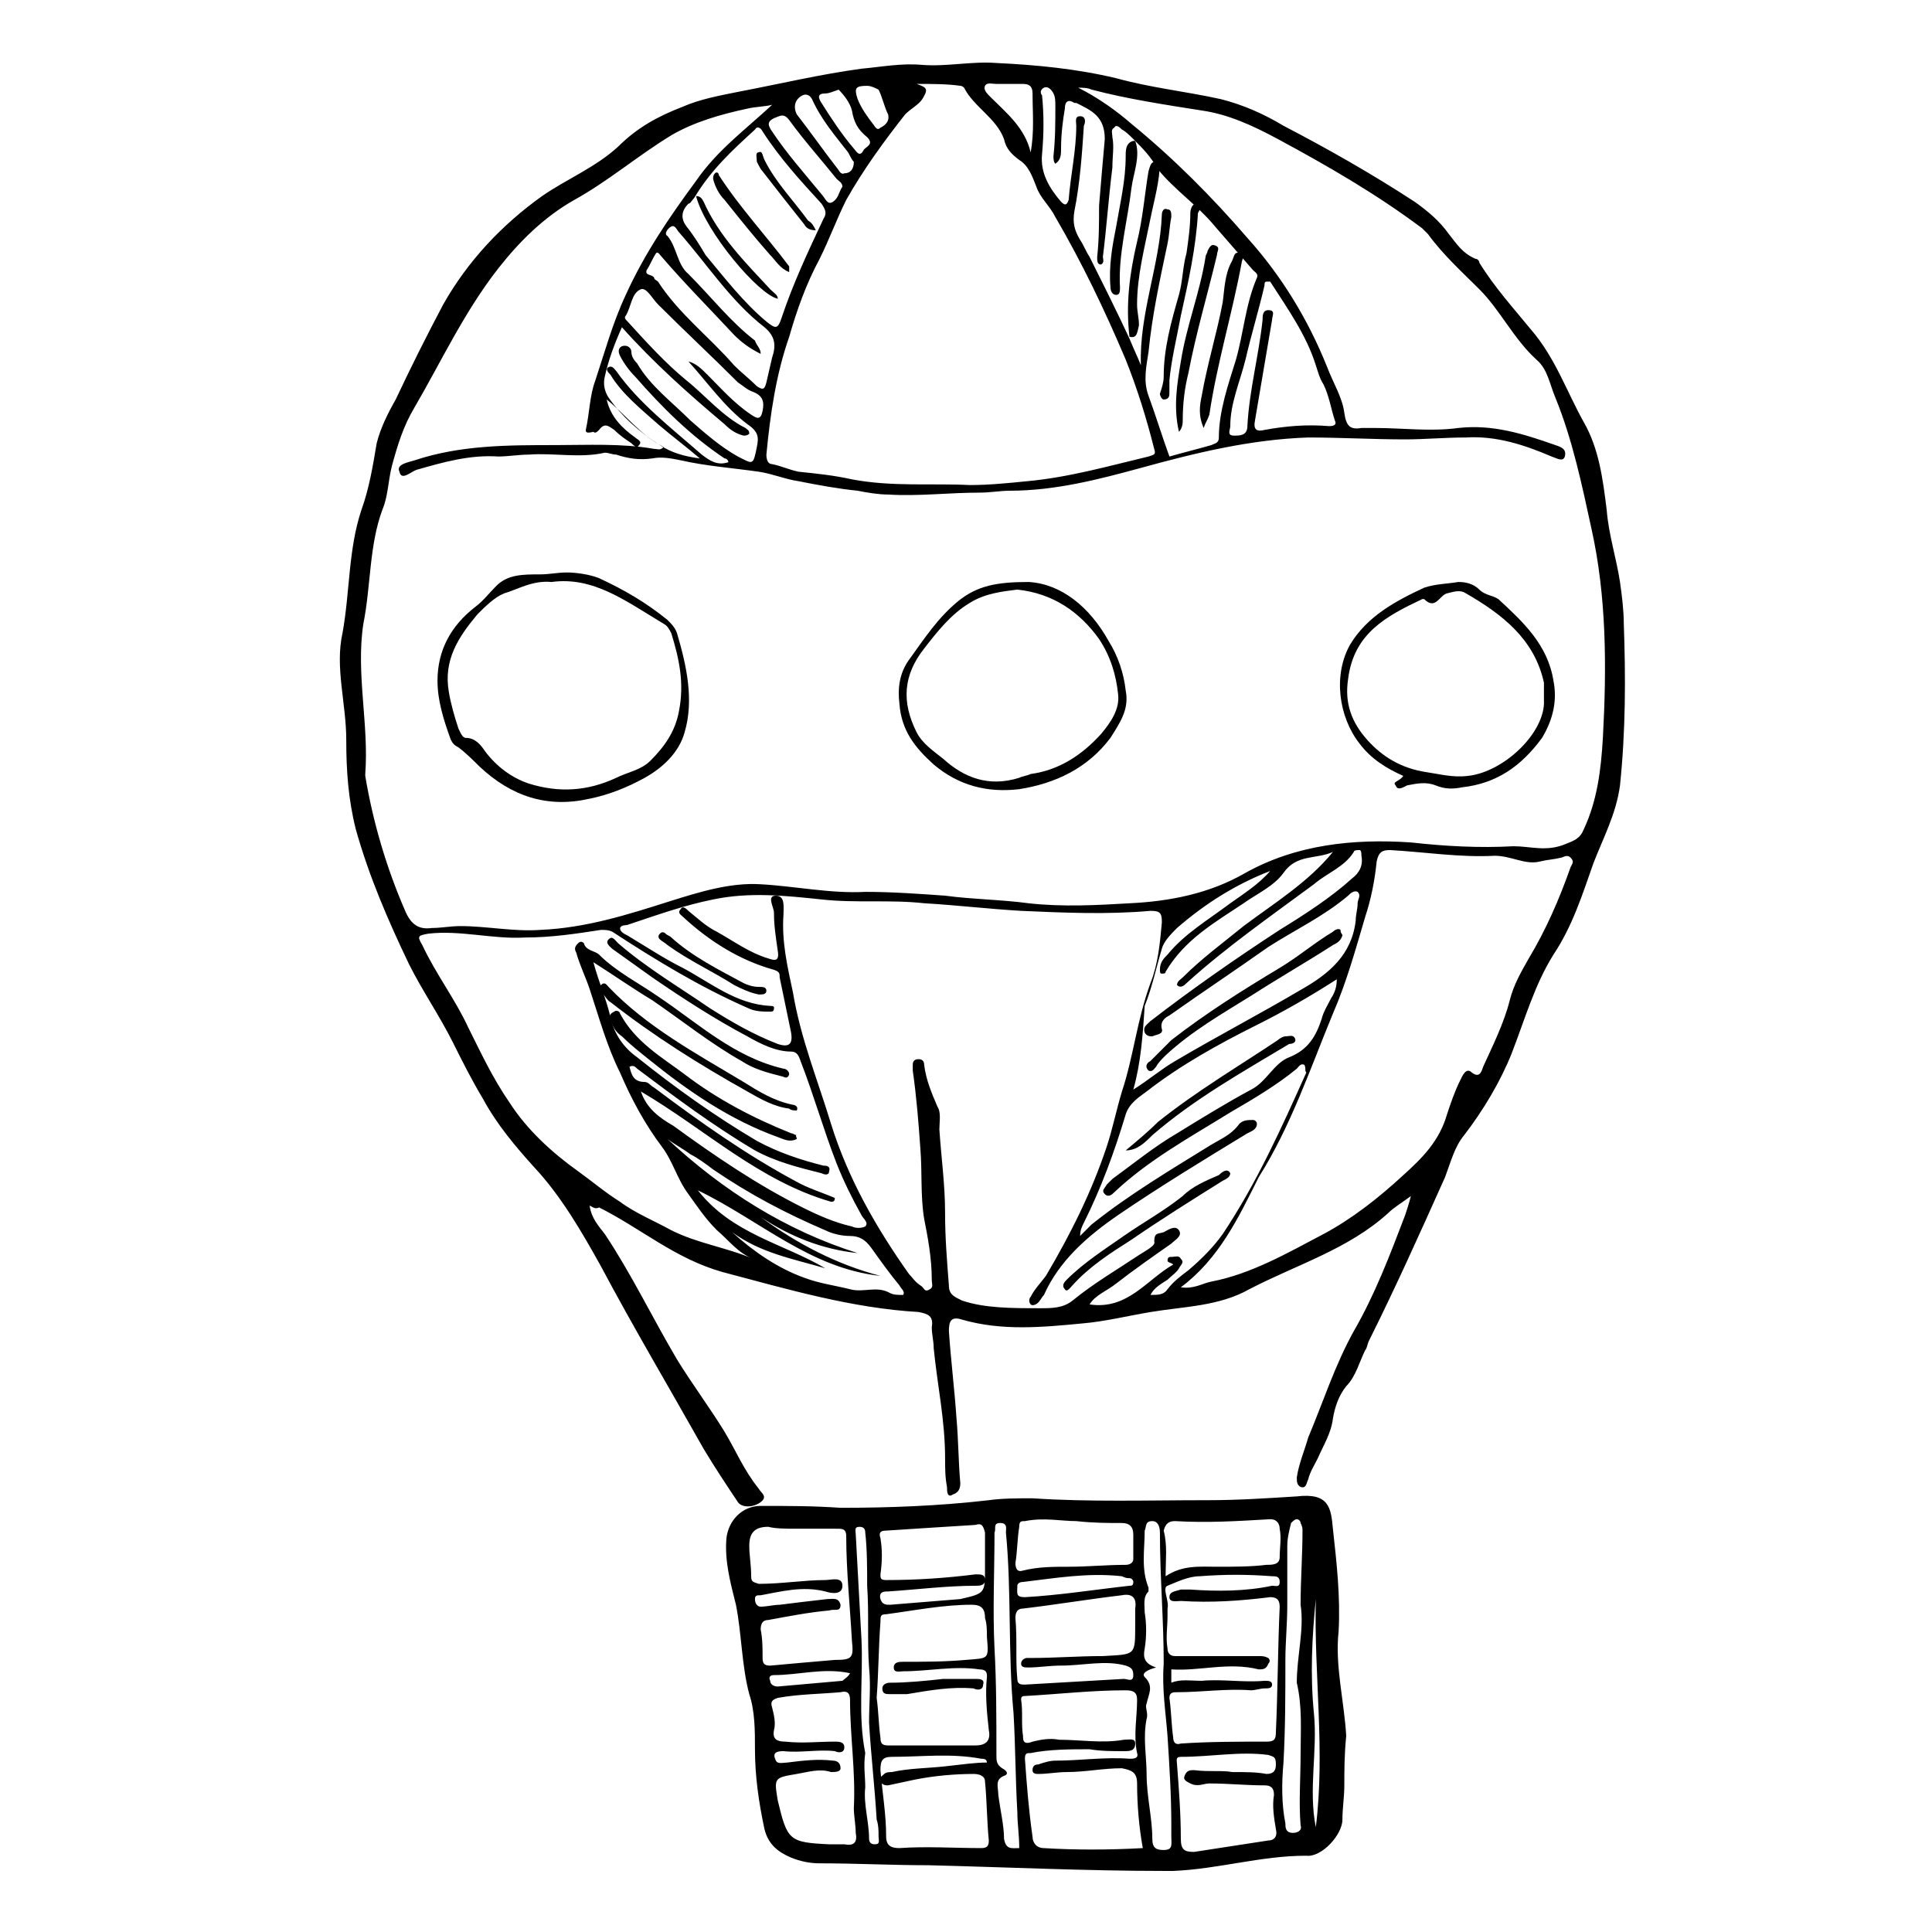 <?xml version="1.0" encoding="UTF-8"?>
<!-- Uploaded to: ICON Repo, www.svgrepo.com, Generator: ICON Repo Mixer Tools -->
<svg fill="#000000" width="800px" height="800px" version="1.1" viewBox="144 144 512 512" xmlns="http://www.w3.org/2000/svg">
 <g>
  <path d="m300.25 463.48c0.504 3.527 2.519 5.543 4.031 7.559 7.055 10.578 12.594 22.168 19.145 33.25 4.031 6.551 8.566 12.594 12.594 19.145 3.023 5.039 5.039 10.078 9.07 15.113 0.504 1.008 2.519 2.016 0.504 3.527-2.016 1.512-5.039 1.512-6.047 0-3.023-4.535-6.047-9.07-9.07-14.105-9.07-16.121-18.641-32.242-27.207-48.367-5.039-9.07-10.578-18.641-17.633-26.199-5.039-5.543-10.078-11.586-13.602-18.137-3.023-5.035-5.543-10.074-8.062-15.109-3.527-7.055-8.062-13.602-11.586-20.656-5.543-11.586-10.578-23.176-14.105-35.77-2.016-8.062-2.519-15.617-2.519-23.68 0-9.574-3.023-19.145-1.008-28.215 2.016-11.082 1.512-22.168 5.039-32.746 2.016-5.543 3.023-11.586 4.031-17.633 1.008-4.031 3.023-8.062 5.039-11.586 4.031-8.566 8.062-16.625 12.594-25.191 6.551-11.586 15.617-21.16 26.199-28.719 6.551-4.535 14.105-7.559 20.152-13.098 5.039-5.039 10.578-8.062 17.129-10.578 4.535-2.016 10.078-3.023 15.113-4.031 10.578-2.016 21.16-4.535 32.242-6.047 5.543-0.504 10.578-1.512 16.121-1.008 6.551 0.504 13.098-1.008 19.648-0.504 10.578 0.504 21.16 1.512 31.738 4.031 9.07 2.519 18.641 3.527 27.711 5.543 6.047 1.512 11.586 4.031 16.625 7.055 11.59 6.039 23.176 12.59 34.766 20.148 3.527 2.519 6.551 5.039 9.07 8.566 2.016 2.519 3.527 5.039 7.055 6.551 0.504 0 1.008 0.504 1.008 1.008 4.031 6.551 9.07 12.09 13.602 17.633 6.551 7.559 9.574 16.625 14.105 24.688 4.031 7.055 5.039 15.113 6.047 23.176 0.504 6.551 2.519 12.594 3.527 19.145 0.504 3.527 1.008 7.559 1.008 11.082 0.504 14.105 0.504 28.215-1.008 42.824-1.008 7.559-4.535 14.105-7.055 20.656-3.023 8.566-5.543 16.625-10.578 24.184-5.039 8.062-7.559 17.129-11.082 26.199-3.023 7.559-7.559 15.113-12.594 21.664-2.519 3.023-3.527 7.055-5.039 11.082-6.551 14.609-13.098 29.223-20.152 43.328-0.504 1.008-0.504 2.016-1.008 2.519-1.512 3.023-2.519 7.055-5.039 9.574-2.016 2.519-3.023 5.543-3.527 8.566-0.504 4.031-2.519 7.055-4.031 10.578-1.008 2.016-2.016 3.527-2.519 5.543-0.504 1.008-0.504 2.519-2.016 2.016-1.008-0.504-1.008-1.512-1.008-2.519 0.504-3.527 2.016-7.055 3.023-10.578 4.031-9.574 7.055-19.145 12.09-28.215 5.543-9.574 9.574-20.152 13.602-30.73 0.504-1.512 1.008-3.023 1.512-5.039-2.016 1.512-4.535 3.023-6.047 4.535-10.578 9.574-24.184 13.602-36.777 20.152-8.062 4.535-17.129 4.535-26.199 6.047-6.047 1.008-12.09 2.519-18.137 3.023-10.578 1.008-21.16 2.016-31.738-1.008-3.023-1.008-3.527 0.504-3.527 3.023 0.504 7.559 1.512 15.617 2.016 23.176 0.504 5.543 0.504 11.586 1.008 17.129 0 1.512-0.504 2.519-2.016 3.023-1.512 0.996-1.512-1.02-1.512-2.027-0.504-2.519-0.504-5.039-0.504-7.559 0-10.078-2.016-19.145-3.023-29.223 0-2.016-0.504-3.527-0.504-5.543 0.504-3.023-1.008-3.527-3.527-4.031-17.633-1.008-34.762-6.047-51.891-10.578-12.594-3.527-21.664-11.586-32.746-17.129-1.012 0.504-1.516 0-2.519-0.504zm144.59-282.13-0.504-0.504c-1.008-1.008-2.016-2.016-3.023-2.519-0.504-0.504-1.512-1.512-2.016-0.504-1.008 0.504-0.504 1.512-0.504 2.519 0.504 2.519 0 5.039 0 8.062-1.008 8.062-1.512 15.617-2.519 23.68 0 0.504 0.504 1.512-0.504 2.016-1.008 0-1.008-1.008-1.008-2.016 0.504-4.535 0.504-9.07 0.504-13.602 0.504-6.047 1.008-12.09 1.512-17.633 0-6.047-3.527-7.559-7.559-9.574h-0.504c-1.512-1.008-2.519-0.504-2.519 1.512-0.5 3.023-1.004 6.547-1.004 10.578 0 1.512 0 3.023-1.512 4.031-0.504-0.504-0.504-1.512-0.504-2.016 0.504-4.535 0.504-9.07 0.504-13.098 0-1.512 0-2.519-0.504-3.527s-1.512-2.016-2.519-1.512c-1.008 0.504-1.008 1.512-0.504 2.016 0.504 5.039 0.504 10.078 0 15.617-0.504 5.039 2.016 9.07 5.039 12.594 1.008 1.008 1.512 1.008 2.016-0.504 0.504-6.551 2.016-13.098 2.016-19.648 0-1.008-0.504-2.519 1.008-2.519 1.512 0 1.512 1.512 1.008 2.519-0.504 7.559-1.008 15.113-2.519 22.672-0.504 3.023 0 5.039 1.512 7.559 1.008 1.512 1.512 3.023 2.519 4.535 3.527 7.055 7.055 14.105 10.578 21.664 1.008 2.519 2.016 4.535 3.023 7.055-0.504-13.602 5.039-26.703 5.543-39.801 0-1.008 0.504-2.016 1.512-1.512 1.008 0 1.008 1.008 1.008 2.016-0.504 2.519-0.504 4.535-1.008 7.055-2.016 9.574-4.031 18.641-5.039 28.719-0.504 3.527-1.512 7.559 0 11.586 2.016 5.543 3.527 10.578 5.543 16.121 3.527-1.008 7.559-2.016 11.082-3.023 1.008-0.504 2.016-0.504 2.016-2.016 0-7.055 2.519-14.105 4.535-20.656 2.016-7.055 2.519-14.609 5.543-21.664 0.504-1.008-0.504-1.512-1.008-2.016-3.527-4.031-6.551-7.559-10.078-11.586-4.535-5.543-10.578-9.574-15.113-15.113-2.016-3.531-4.031-5.547-6.047-7.562zm-116.88 15.117c-0.504 0.504-1.008 1.512-1.512 1.512-2.016 2.016-2.016 4.031-0.504 6.047 2.016 2.519 3.527 5.039 5.039 7.559 5.039 6.047 10.078 12.594 16.121 17.633 2.519 2.016 3.023 2.016 4.031-1.008 3.023-9.07 7.055-17.633 11.082-26.199 1.008-1.512 0.504-2.519-0.504-4.031-5.543-6.047-11.082-12.09-15.617-19.145-0.504-1.008-1.512-1.512-2.016-0.504-6.043 5.539-11.586 10.578-16.121 18.137v0zm20.656-24.688c-2.016 0.504-4.535 0.504-6.551 1.008-7.055 1.512-14.105 3.527-20.152 7.055-9.07 5.543-16.625 12.09-25.695 17.129-8.062 4.535-14.609 11.082-20.152 18.137-9.07 11.586-15.113 24.688-22.168 36.777-3.023 5.039-4.535 10.078-6.047 15.617-1.008 4.031-1.008 8.062-2.519 11.586-3.527 9.574-3.023 20.152-5.039 30.23-2.016 13.098 1.512 26.703 0.504 39.801v0.504c2.016 12.09 5.543 24.184 10.578 35.77 1.512 3.527 3.527 5.039 7.055 4.535 2.519 0 5.039-0.504 7.559-0.504 7.055 0 14.105 1.512 21.16 1.008 12.09-0.504 23.176-4.031 34.258-7.559 8.062-2.519 16.121-5.039 24.184-4.535 9.07 0.504 18.641 2.519 27.711 2.016 7.055 0 14.105 0.504 21.16 1.008 7.559 1.008 14.609 1.008 22.168 2.016 9.07 1.008 18.137 0.504 26.703 0 10.578-0.504 21.16-2.519 30.73-8.062 13.602-7.559 28.719-9.07 43.832-8.062 9.07 1.008 18.137 1.512 27.207 1.008 4.535 0 8.566 1.512 13.602-0.504 2.519-1.008 4.031-1.512 5.039-4.031 3.527-7.559 4.535-15.617 5.039-24.184 1.008-18.641 1.008-37.281-3.023-55.418-2.519-11.586-5.039-23.68-9.574-34.762-1.512-3.527-2.016-7.559-5.039-10.078-6.047-5.543-9.574-13.098-15.113-18.641-4.535-4.535-9.574-9.07-13.602-14.609l-1.512-1.512c-12.09-9.07-25.191-16.625-38.289-23.68-6.551-3.527-13.098-6.551-20.152-7.559-9.574-1.512-19.648-3.023-29.223-5.543-1.008-0.504-2.519-0.504-3.527-0.504 5.039 2.519 10.078 6.047 14.105 9.574 11.082 9.07 21.16 19.145 30.73 30.23 9.07 10.078 16.121 21.664 21.16 34.258 1.512 4.031 4.031 8.062 4.535 12.09 0.504 3.527 1.512 4.535 4.535 4.031h3.527c7.559 0 14.609 1.008 22.168 0 9.07-1.008 17.129 1.512 25.695 4.535 1.512 0.504 3.023 1.008 2.519 3.023-0.504 1.512-2.016 0.504-3.527 0-7.055-3.023-14.609-5.543-22.672-5.039-5.543 0-11.082 0.504-16.121 0.504-8.566 0-17.129-0.504-25.695-0.504-15.113 0.504-29.727 4.031-44.336 8.062-11.082 3.023-22.672 6.047-34.762 6.047-2.519 0-5.039 0.504-8.062 0.504-8.062 0-16.121 1.008-24.184 0.504-2.519 0-5.543-0.504-8.062-1.008-5.039-0.504-10.578-1.512-15.617-2.519-3.527-0.504-7.055-2.016-10.578-2.519-7.055-1.008-14.105-1.512-20.656-3.023-2.519-0.504-5.039-1.008-7.559-0.504-3.527 0.504-6.551 0-9.574-1.008-1.008 0-2.016-0.504-3.023-0.504-6.551 1.512-13.602 0-20.152 0.504-2.519 0-5.543 0.504-8.062 0.504-7.559-0.504-14.609 1.512-21.664 3.527-1.512 0.504-4.031 3.023-4.535 0.504-1.008-2.016 2.519-2.519 4.031-3.023 12.09-4.031 24.688-4.031 37.281-4.031 8.566 0 17.633-0.504 26.199 1.008 1.008 0 1.512 0.504 2.519-0.504-6.047-3.023-10.078-8.566-15.113-12.594 1.008 4.535 4.031 7.559 7.559 10.078 0.504 0.504 2.016 1.008 1.008 2.016-0.504 1.008-1.512 0-2.016-0.504-1.512-1.008-3.023-2.016-4.535-3.527-1.512-1.008-2.519-2.016-4.031 0-0.504 0.504-1.008 1.008-1.512 0.504-2.004 0.508-2.004 0.004-2.004-0.5 1.008-4.535 1.008-9.07 2.519-13.098 2.519-7.559 4.535-15.113 8.062-22.672 5.039-11.082 11.586-20.656 18.641-30.23 5.539-8.062 13.094-13.602 20.148-20.152zm141.07 254.42c-1.008-0.504-1.512 0.504-2.016 1.008-5.543 4.535-11.586 8.062-17.633 11.586-10.578 6.551-21.664 12.594-30.73 21.16-0.504 0.504-1.512 1.512-2.519 0.504-1.008-1.008 0-1.512 0.504-2.519 0.504-0.504 1.008-1.008 1.512-1.512 5.543-4.031 11.082-8.566 17.129-12.09 6.551-4.031 13.098-8.062 19.648-11.586 4.031-2.016 6.047-7.055 10.078-8.566 5.039-2.016 7.055-5.543 8.566-10.078 0.504-2.016 1.512-3.527 2.519-5.543 1.008-1.512 1.512-3.023 1.512-5.039-7.055 4.535-14.105 8.566-21.16 12.09-10.078 5.039-20.152 10.578-29.223 17.633-2.016 1.512-4.535 3.023-5.543 6.047-3.023 10.078-6.551 19.648-11.082 28.719-0.504 1.008-1.008 2.016-1.008 3.527l3.023-3.023c10.078-8.062 21.16-14.609 31.738-21.16 2.519-1.512 5.039-2.519 7.055-5.039 1.008-1.512 2.519-1.512 4.031-1.512 0.504 0 1.008 0.504 1.008 1.008 0 1.512-1.512 2.016-2.519 2.519-11.586 7.055-23.176 14.105-34.258 21.664-8.062 5.543-15.617 12.09-19.648 21.16-0.504 0.504-1.008 1.512-1.512 2.016-0.504 0.504-1.512 1.008-2.016 0.504-0.504-0.504-0.504-1.512 0-2.016 1.008-2.016 2.519-3.527 4.031-5.543 6.551-11.082 12.09-22.168 16.121-34.258 1.512-4.535 2.519-9.574 4.031-14.609 3.023-9.07 4.031-19.145 7.559-28.719 2.016-5.039 2.519-10.578 3.023-16.121 0-2.519-0.504-3.023-3.023-3.023-11.586 1.008-22.672 0.504-34.258 0-8.566-0.504-17.129-1.512-25.695-2.016-9.07-1.008-18.137 0-27.207-1.008-9.574-1.008-19.145-2.016-28.719 0-7.559 1.512-14.609 4.031-22.168 6.551-1.008 0.504-2.016 0-2.519 1.008 0 1.008 1.008 1.512 2.016 2.016 5.039 3.023 9.574 6.047 14.609 8.566 7.559 4.031 14.105 9.574 23.176 10.078 0.504 0 1.008 0 1.008 0.504 0 1.008-0.504 1.008-1.008 1.008-2.016 0-4.031 0-6.047-1.008-12.594-5.543-24.184-12.594-35.77-20.152-1.008-0.504-2.016-0.504-3.023-0.504-6.551 1.008-13.098 2.016-20.152 2.016-8.566 0.504-17.129-2.016-25.695-1.008-2.519 0.504-3.023 0.504-1.512 3.023 3.527 7.559 8.566 14.105 12.09 21.664 3.527 7.055 6.551 13.602 11.082 20.152 4.535 7.055 11.082 13.098 18.137 18.137 3.527 2.519 7.055 5.543 11.082 8.062 4.031 3.023 9.07 5.039 13.602 7.559 7.055 3.527 14.609 4.535 21.664 7.559-4.031-1.512-6.551-5.039-9.574-7.559-3.023-3.023-5.039-6.047-7.559-9.574-3.023-4.031-4.031-8.566-7.055-12.594-4.535-6.047-8.062-12.594-11.082-19.648-3.527-7.055-5.543-14.609-8.062-22.168-1.008-3.023-2.519-6.047-3.527-9.574-0.504-1.008-0.504-1.512 0.504-2.519 0.504-0.504 1.008-0.504 1.512 0 0.504 2.016 3.023 2.016 4.031 3.023 4.535 4.535 10.578 7.559 15.617 11.082 10.578 7.055 20.152 16.121 33.25 19.145 0.504 0 1.512 0.504 1.512 1.512-0.504 1.512-1.512 0.504-2.016 0.504-4.031-1.008-7.559-2.016-10.578-4.031-8.062-4.535-15.617-10.578-23.68-16.121-5.039-3.023-10.078-6.551-15.617-10.078 1.512 5.543 3.527 10.078 4.535 14.609 1.008 4.535 3.527 8.062 7.055 10.578 10.078 8.062 20.656 15.617 31.738 22.168 5.543 3.023 11.586 5.039 17.633 6.551 0.504 0 2.016 0 1.512 1.512 0 1.008-1.008 1.008-2.016 0.504-6.047-1.512-12.09-3.023-17.633-6.047-11.082-6.551-21.16-14.105-31.234-21.664-0.504-0.504-1.008-1.008-2.016-0.504 0.504 2.016 1.008 4.031 4.031 4.031 1.008 0 1.512 1.008 2.519 1.512 12.09 9.07 24.184 17.633 37.281 24.688 3.527 2.016 7.055 3.023 10.578 4.535 0 1.008-0.504 1.008-1.008 1.008-19.145-5.543-33.25-19.145-50.383-29.223 1.512 4.535 5.039 7.055 8.566 9.07 11.082 8.062 22.168 15.617 34.258 21.664 4.031 2.016 8.566 4.031 13.098 5.039 1.008 0.504 2.519 0.504 3.527 0 1.008-1.008-0.504-2.016-1.008-3.023-2.519-4.535-4.535-8.566-6.551-13.602-3.527-9.07-6.047-18.137-9.574-27.207-0.504-1.512-1.008-2.519-2.519-2.519-4.031 0-8.062-2.016-11.586-4.031-8.566-4.535-17.129-10.078-25.191-15.617-3.527-2.519-7.055-5.039-10.578-7.559-0.504-0.504-2.016-1.512-1.008-2.519 1.008-1.008 1.512 0 2.519 1.008 7.559 6.551 16.121 11.586 24.184 17.129 5.543 3.527 11.586 7.055 18.137 9.574 3.023 1.008 4.031 0 3.527-3.023-1.008-5.039-2.016-9.574-3.023-14.609 0-1.008 0-1.512-1.512-2.016-9.07-2.519-17.129-7.559-24.184-14.105-0.504-0.504-1.512-1.008-0.504-2.016 0.504-1.008 1.512 0 2.016 0.504 2.519 2.016 4.535 4.031 7.559 5.543 4.535 2.519 8.566 5.543 13.602 7.055 1.512 0.504 3.023 1.008 2.519-2.016-0.504-3.527-1.008-6.551-1.008-10.078 0-1.512-2.016-4.535 0.504-4.535s2.016 3.023 2.016 5.039c-0.504 7.055 1.008 13.602 2.519 20.656 2.016 12.09 6.551 23.176 10.078 34.762 4.535 14.609 12.09 27.711 20.656 39.801 1.008 1.008 1.512 2.016 3.023 3.023 1.008 0.504 1.008 2.016 2.519 1.008 1.008-0.504 0.504-1.512 0.504-2.519 0-5.543-1.008-11.082-2.016-16.121-1.008-6.047-0.504-12.594-1.008-18.641-0.504-7.055-1.008-13.602-2.016-20.656v-1.512c0-1.008 0.504-1.512 1.512-1.512 1.008 0 1.512 0.504 1.512 1.512 0.504 4.031 2.016 7.559 3.527 11.082 1.008 1.512 0.504 4.031 0.504 6.047 0.504 7.559 1.512 14.609 1.512 22.168 0 6.551 0.504 12.594 1.008 19.145 0 2.519 1.512 3.023 3.527 4.031 6.051 2.016 13.105 2.016 20.664 2.016 3.023 0 6.047 0 8.566-2.016 5.543-4.535 11.586-8.062 17.633-12.09 1.512-1.008 4.535-2.519 4.031-3.527 0-2.519 1.008-2.016 2.519-2.519 1.008-0.504 3.023-2.016 4.031-0.504 1.008 1.512-1.008 2.519-2.016 3.527-5.039 3.527-10.078 7.055-14.609 10.578-2.519 2.016-5.543 3.023-7.055 5.543 10.078 1.512 15.113-6.551 22.168-10.578-0.504-0.504-1.512-0.504-1.512-1.008 0-1.008 0.504-1.008 1.008-1.008 1.008 0 2.016-0.504 2.519 0.504 1.008 1.008 0 1.512-0.504 2.519-0.504 1.008-2.016 2.016-3.023 3.023-1.512 1.008-3.527 2.016-4.535 4.031 2.016 0 3.527 0 4.535-1.512 1.512-2.016 3.527-3.527 5.543-5.039 3.527-3.023 6.551-6.047 9.07-9.574 9.07-13.602 15.617-28.215 22.168-42.824-0.512-0.504-0.008-1.008-0.512-2.016zm-102.78-259.96c3.023 1.008 3.023 1.512 1.512 4.031-1.008 1.512-3.023 2.519-4.535 4.031-5.543 7.055-11.082 14.609-15.617 22.672-2.519 5.039-4.535 10.578-7.055 15.617-3.527 6.551-6.047 13.602-8.062 20.656-3.527 10.078-5.039 20.656-6.047 31.234 0 1.512 0.504 2.519 1.512 2.519 2.519 0.504 4.535 1.512 7.055 2.016 5.039 0.504 9.574 1.008 14.105 2.016 10.578 2.016 21.16 1.008 31.234 1.512 5.039 0 10.078-0.504 15.113-1.008 11.082-1.008 21.664-4.031 32.242-6.551 1.512-0.504 2.016-0.504 1.512-2.016-2.016-8.062-4.535-16.121-7.559-23.68-5.543-13.098-11.586-25.695-18.641-37.785-1.512-3.023-4.031-5.039-5.039-8.062-1.008-2.519-2.016-5.543-4.535-7.055-2.016-1.512-3.527-3.023-4.031-5.543-2.016-5.543-8.062-8.566-10.578-13.602 0 0-0.504-0.504-1.008-0.504-3.516-0.5-7.547-0.5-11.578-0.5zm70.031 318.91c3.527 0.504 5.543-1.008 8.062-1.512 10.578-2.016 20.152-7.559 29.727-12.594 7.559-4.031 14.609-9.574 21.16-15.617 5.039-4.535 9.574-9.07 11.586-16.121 1.008-3.023 2.016-6.047 3.527-9.07 0.504-1.008 1.512-3.527 3.023-2.016 2.016 1.512 2.519 0 3.023-1.512 2.519-5.543 5.543-11.586 7.055-17.633 1.008-4.031 3.023-7.559 5.039-11.082 4.535-7.559 8.062-15.617 11.082-24.184 0.504-1.008 1.008-1.512 0-2.519-1.008-1.008-2.016 0-2.519 0-2.016 0.504-3.527 0.504-5.543 1.008-4.031 1.008-7.559-1.512-12.09-1.512-9.07 0.504-18.641-1.008-27.711-1.512-2.016 0-3.023 0.504-3.527 3.023-0.504 5.039-1.512 10.078-3.023 14.609-2.519 8.566-5.039 17.633-8.566 25.695-6.047 14.609-11.082 29.727-19.648 43.328-5.543 11.082-10.582 21.664-20.656 29.219zm-12.598-52.395c4.031-2.519 7.559-5.543 11.082-7.559 11.082-6.551 22.672-12.594 33.754-19.145 7.055-4.031 13.098-9.07 14.105-18.137 0-1.512 0.504-3.023 0.504-4.535 0-1.008 1.008-2.016 0-3.023-1.008-0.504-2.016 0.504-2.519 1.008-6.551 5.543-14.105 9.07-21.16 13.602-8.566 6.047-17.633 12.09-26.199 18.137-1.008 0.504-2.519 1.512-2.016 3.527 0.504 1.512-1.512 1.512-2.519 2.016-0.504 0-1.512 0-2.016-1.008-0.504-1.512 0.504-2.016 1.512-3.023 11.082-8.566 22.672-16.625 34.258-24.184 6.551-4.031 13.602-8.566 19.145-13.602 2.016-1.512 3.023-3.527 2.519-6.047 0-0.504 0-1.512-0.504-1.512s-1.512 0-1.512 0.504c-2.519 4.031-7.055 5.543-10.578 8.566-11.586 8.566-23.176 16.625-33.754 26.199-0.504 0.504-1.512 1.512-2.519 0.504 0-1.008 1.008-1.512 1.512-2.016 5.039-5.039 10.578-9.07 16.121-13.602 8.062-6.047 17.129-11.586 23.68-19.648-4.535 2.016-9.574 0.504-13.098 5.543-2.519 3.527-7.055 5.543-10.578 8.062-7.559 5.039-15.617 9.574-20.656 18.137 0 0.504-0.504 0.504-1.008 0.504-0.504 0-0.504-0.504-0.504-1.008 0-2.016 1.008-3.023 2.016-4.031 4.535-5.543 10.578-9.07 16.625-13.602 3.527-2.519 7.559-5.039 10.578-8.566-9.07 3.527-17.129 8.566-24.688 15.113-1.512 1.512-3.527 3.527-4.031 5.543-1.512 5.039-2.519 10.078-4.535 15.113-0.496 7.559-1 15.113-3.016 22.168zm-117.89-192.96c2.016 0.504 3.527 2.016 5.039 3.527 3.527 3.527 7.055 7.559 11.586 10.578 1.512 1.008 2.519 1.512 3.023-1.008 0.504-2.519 0-4.031-2.519-5.039-1.512-0.504-2.519-1.512-4.031-2.519-7.055-7.055-14.105-13.602-21.16-20.656-1.512-1.512-3.023-4.535-4.535-4.031-2.519 1.008-2.519 4.535-4.031 7.055-0.504 0.504 0 1.008 0.504 1.512 5.039 5.543 10.078 11.082 15.617 15.617 5.039 4.031 9.574 9.574 15.617 12.594 0.504 0.504 1.008 0.504 1.008 1.512-0.504 0.504-1.008 0.504-1.512 0.504-2.016-0.504-3.527-1.512-5.039-3.023-9.574-8.062-18.641-16.121-27.207-25.695-2.016 4.535-3.527 8.566-4.535 13.098-0.504 2.016 0 4.031 1.008 5.543 3.527 5.039 8.062 9.07 13.602 12.594 3.023 2.016 6.551 3.023 10.578 3.527-3.527-3.023-7.559-6.047-11.082-9.07-4.535-4.031-9.574-8.062-12.594-13.098-0.504-0.504-1.512-1.512-0.504-2.016 1.008-0.504 1.512 0.504 2.016 1.008 6.047 8.566 14.609 15.113 22.672 22.168 2.016 1.512 4.031 3.023 7.055 2.016 0-0.504-0.504-1.008-1.008-1.008-9.07-6.047-16.625-13.602-23.68-21.664-1.512-1.512-3.023-3.527-4.031-5.543-0.504-1.008-0.504-2.016 0.504-2.519 1.512-0.504 2.519 0.504 2.519 1.512 0 1.008 0.504 2.016 1.512 3.023 3.527 6.047 9.07 10.078 14.105 15.113 4.031 3.527 8.062 7.055 12.594 9.574 4.031 2.016 4.031 2.519 5.039-2.519 0.504-2.519 0.504-4.031-2.519-6.047-6.035-4.523-10.57-11.074-15.609-16.617zm153.16-21.156c-0.504 0-0.504 0.504-0.504 1.008-1.512 6.551-3.527 13.098-5.039 19.648-1.512 6.047-4.031 11.586-4.031 17.633 0 1.008-1.008 2.519 1.008 2.519 1.512 0 3.527 0 3.527-2.519 0.504-9.574 3.023-18.641 4.031-28.215 0-1.008 0-2.519 1.512-2.519 2.016 0 1.008 1.512 1.008 2.519-1.512 9.07-3.023 17.633-4.535 26.703-0.504 2.519 0.504 3.023 2.519 2.519 5.543-1.008 11.082-1.512 17.129-1.008 1.512 0 2.016-0.504 1.512-1.512-1.008-3.023-1.512-6.551-3.023-9.574-1.008-1.512-1.512-3.527-2.016-5.039-2.519-8.062-7.559-15.113-12.09-22.168l-1.008 0.004zm-134.02 19.145c-3.023-1.512-5.039-3.023-7.055-5.039-6.551-7.055-13.098-13.602-19.145-20.656-0.504-0.504-1.008-1.512-1.512-1.008-1.008 1.512-1.512 3.023-2.519 4.535-0.504 1.512 1.512 1.008 2.016 2.016 0 0.504 0.504 0.504 1.008 1.008 5.543 8.566 13.602 14.609 20.152 22.168 2.016 2.016 4.031 3.527 6.047 5.543 1.512 1.008 2.016 1.008 2.519-1.008s1.008-4.535 1.512-6.551c1.008-3.023 1.008-5.543-2.016-8.062-9.07-7.055-15.113-16.625-22.672-25.191-0.504-0.504-1.008-2.016-2.016-1.512s-2.016 2.016-1.008 2.519c2.519 3.023 2.519 7.559 5.543 10.078 6.047 6.047 11.082 12.594 17.633 17.633 0.504 1.512 1.512 2.016 1.512 3.527zm-7.555 232.76c5.543 5.039 12.09 9.574 19.145 12.09 4.031 1.512 8.062 2.016 12.09 3.023 3.527 1.008 7.055-1.008 10.578 1.008 1.008 0.504 2.016 0.504 3.527 0.504 0.504-1.008-0.504-1.512-1.008-2.519-2.519-3.023-5.039-6.551-7.559-10.078-1.512-2.016-3.023-3.023-5.543-3.023-2.016 0-4.535-0.504-6.551-1.512-10.578-4.535-20.152-9.574-29.727-16.121-2.016-1.512-4.031-3.023-6.047-4.031-2.016-1.512-4.031-2.519-6.047-4.031 14.609 13.602 31.234 24.184 50.383 30.23-9.574-1.008-18.137-4.535-25.695-9.574 9.574 7.055 20.152 12.594 31.738 15.617-18.641-2.016-31.738-14.609-48.367-22.672 9.07 11.586 22.672 14.105 33.754 20.656-8.551-2.512-17.117-4.023-24.672-9.566zm29.219-277.09c0-1.008-1.008-1.512-1.512-2.016-4.031-5.039-8.566-10.078-12.594-15.617-1.512-2.016-2.519-1.008-4.031-0.504-2.016 1.008-1.512 2.016-0.504 3.527 4.031 6.047 8.566 11.082 13.098 16.625 1.008 1.008 1.512 3.023 3.023 2.016s1.512-2.519 2.519-4.031zm49.879-9.07c1.008-5.543 0.504-10.578 0.504-15.617 0-2.016-1.008-2.519-2.519-2.519h-7.055c-1.008 0-2.519-0.504-3.023 0.504s0.504 2.016 1.512 3.023c4.031 4.031 9.07 8.062 10.582 14.609zm-46.855 2.519c-0.504-0.504-1.008-1.512-1.512-2.519-3.527-4.535-7.055-8.566-9.574-14.105-0.504-1.008-1.512-1.512-2.519-1.008-2.016 1.008-2.519 3.023-1.512 5.039 3.527 4.535 7.055 9.574 10.578 14.105 0.504 0.504 1.008 2.016 2.016 1.512 1.516 0 2.523-1.008 2.523-3.023zm-4.031-19.145c-1.512 0.504-2.519 1.008-3.527 1.008-2.016 0-2.016 1.008-1.008 2.519 2.519 4.031 5.543 8.566 8.566 12.09 0.504 0.504 1.512 2.519 2.519 0.504 0.504-1.008 3.023-1.512 1.008-3.527-2.519-2.012-3.527-4.027-4.031-7.051-0.504-2.016-2.016-4.031-3.527-5.543zm7.559-1.008c-3.023 0-3.527 0.504-2.519 3.527 1.008 2.519 2.519 4.535 4.031 6.551 0.504 0.504 1.008 2.016 2.016 1.008 1.008-0.504 2.519-1.512 2.016-3.527-1.008-2.016-1.512-4.535-2.519-6.551-1.008-0.504-2.016-1.008-3.023-1.008z"/>
  <path d="m500.26 617.14c0 3.023-0.504 6.047-0.504 9.07 0 4.031-5.543 10.078-9.574 9.574-12.09 0-23.176 3.527-35.266 4.031h-2.519c-20.656 0-41.816-1.008-62.473-1.512-9.574 0-19.145-0.504-28.719-0.504-2.519 0-5.039-0.504-7.559-1.512-3.527-1.512-6.047-3.527-7.055-7.559-1.512-7.055-2.519-14.105-2.519-21.16 0-5.039 0-10.078-1.512-14.609-2.016-7.559-2.016-16.121-3.527-23.68-1.512-6.047-3.023-11.586-2.519-17.633 0.504-4.535 4.031-8.566 9.07-8.566 7.055 0 14.105 0 21.16 0.504 13.098 0 26.199-0.504 39.297-2.016 3.527-0.504 7.559-0.504 11.586-0.504 15.113 1.008 30.73 0.504 46.352 0.504 8.062 0 15.617-0.504 23.68-1.008 8.566-1.008 9.07 3.023 9.574 8.566 1.008 9.07 2.016 18.137 1.512 27.207-1.008 9.07 1.512 18.641 2.016 27.711-0.5 5.031-0.5 9.062-0.5 13.094zm-53.406 16.625c-1.008-5.543-1.512-11.586-1.512-17.129 0-3.023-1.512-3.527-4.031-4.031-5.039 0-9.574 1.008-14.609 1.008-2.519 0-5.039 0.504-7.559 0.504-0.504 0-1.512 0-1.512-1.008s0.504-1.512 1.512-1.512c1.512-0.504 3.023-1.008 4.535-1.008 6.551 0 13.098-1.008 19.648-0.504 1.008 0 2.519 0 2.016-1.512-1.008-4.535 0-9.574 0-14.105 0-2.016-1.008-2.519-3.023-2.519-9.07 0-17.633 1.008-26.703 1.512-1.008 0-1.008 0.504-1.008 1.008 0.504 3.023 0 6.551 0.504 9.574 0 1.008 0 2.519 2.519 1.512 2.016-0.504 4.535-1.008 7.055-0.504 5.543 0 11.586 1.008 17.129 0 1.512 0 3.023-0.504 3.023 1.008 0 2.016-1.512 2.016-3.023 2.016-3.023 0-6.047 0-9.07-0.504-5.039 0-10.578 0-15.617 1.008-1.008 0-1.512 0-1.512 1.512 0.504 7.055 1.008 13.602 2.016 20.656 0 1.512 1.008 3.023 3.023 3.023 8.062 0.5 17.133 0.5 26.199-0.004zm7.559-43.832c2.519-1.008 5.039-0.504 8.062-0.504 5.543-0.504 11.082 0.504 16.625 0 1.008 0 2.016 0 2.016 1.008s-1.008 1.008-2.016 1.008c-1.008 0-2.519 0.504-3.527 0.504-6.551-0.504-13.098 0.504-19.648 0.504-1.008 0-2.016 0-2.016 1.512 0.504 3.527 0.504 7.055 1.008 10.578 0 1.008 0.504 2.016 2.016 1.512 7.559-0.504 15.113-0.504 22.672-0.504 2.016 0 2.519-0.504 2.519-2.519 0.504-11.082 0.504-22.168 1.008-33.25 0-2.016-1.008-2.519-2.519-2.519-8.062 1.008-15.617 1.512-23.68 1.008-1.008 0-3.023 0.504-3.023-1.008s1.512-1.512 3.023-2.016h2.519c7.055 0.504 14.609 0.504 21.664-1.008 1.008 0 2.016 0.504 2.016-1.008s-1.008-1.512-2.016-1.512c-6.551-0.504-12.594-0.504-19.145 0-3.023 0-6.047 1.512-8.566 2.519-1.512 0.504 0.504 4.031 0 6.047v2.016c0 3.023-0.504 5.543 0 8.566 0 1.008 0.504 2.016 2.016 2.016h22.168c1.008 0 1.512 0 2.519 0.504 0.504 0.504 0.504 1.008 0 1.512-0.504 1.508-1.512 1.508-2.519 1.508-8.062-2.016-15.617 0.504-23.176 0v3.527zm-78.09 4.031c0.504 3.527 0.504 7.055 1.008 10.578 0 1.512 0.504 2.016 2.016 2.016h23.176c3.023 0 4.031-1.512 3.527-4.031-0.504-4.535-1.008-9.574-0.504-14.105 0-1.008 0-2.016-2.016-2.016-6.551-1.008-13.602 0.504-20.152 0.504-1.008 0-2.519 0.504-2.519-1.008 0-1.512 1.512-1.512 2.519-1.512 5.543 0 11.082 0 16.625-0.504 6.047-0.504 6.047 0 5.543-6.047 0-1.512 0-3.527-0.504-5.039 0-2.519-1.008-3.527-3.527-3.527-7.559 0-15.113 1.512-22.672 2.519-1.512 0-1.512 0.504-1.512 2.016-0.504 6.555-0.504 13.605-1.008 20.156zm-21.16-44.84c-3.023 0-5.543 0-7.559-0.504-3.527 0-5.039 1.512-5.039 5.039 0 2.519 0.504 5.039 0.504 8.062 0 1.512 0.504 1.512 2.016 2.016 6.047 0 12.09-1.008 17.633-1.008 1.512 0 4.535-1.008 4.535 1.512 0 2.519-3.023 2.016-4.535 1.512-6.047-1.512-11.586 0-17.129 1.008-1.008 0-1.512 0-1.512 1.008 0 1.008 0.504 2.016 1.512 2.016 1.512 0 3.527-0.504 5.039-0.504 4.031-0.504 8.062-1.008 12.594-1.512 1.512 0 3.023-0.504 3.527 1.512 0 2.016-1.512 1.008-3.023 1.512-5.543 0.504-10.578 1.512-16.121 2.519-1.512 0-2.016 1.008-2.016 2.519 0.504 2.519 0.504 5.039 0.504 7.559 0 1.512 0.504 2.016 2.016 2.016 5.543-0.504 11.082-1.008 17.129-1.512 4.535 0 5.039-0.504 4.535-5.039-0.504-9.07-1.512-18.641-1.512-27.711 0-1.512-0.504-2.016-2.016-2.016-4.031-0.004-8.059-0.004-11.082-0.004zm8.562 83.633h4.031c2.519 0.504 3.527-0.504 3.023-3.023 0-2.016-0.504-4.535-0.504-6.551 0.504-9.574-1.008-19.145-1.008-28.719 0-1.512-0.504-2.519-2.519-2.016-5.543 0.504-11.082 0.504-16.625 1.512-1.512 0.504-2.016 1.008-1.512 2.519 0.504 2.016 1.008 4.031 0.504 6.047-0.504 2.519 1.008 3.023 3.023 3.023 4.535 0.504 8.566 0 13.098 0 1.008 0 2.519 0 2.519 1.512s-1.512 1.512-2.519 1.008c-4.535-0.504-9.07 0.504-13.602 0-2.016 0-3.023 0.504-2.016 2.519 0.504 1.008 2.016 0.504 3.023 0.504 4.031-0.504 8.062-1.008 12.09-0.504 1.008 0 2.016 0.504 2.016 2.016 0 1.008-1.512 1.008-2.519 1.008-3.023-1.008-6.047 0-9.07 0.504-6.047 1.008-6.047 1.008-5.039 7.055 2.523 10.578 3.027 11.082 13.605 11.586zm41.816-21.664c0-1.008-1.008-1.008-1.512-1.008-8.062-1.512-15.617-0.504-23.68-0.504-2.519 0-3.023 1.008-3.023 3.527 0.504 6.047 1.512 11.586 1.512 17.633 0 2.519 1.512 3.023 3.527 3.023 7.055-0.504 14.609 0 21.664 0 1.512 0 2.016-0.504 2.016-2.016-0.504-5.039-0.504-10.578-1.008-15.617 0-1.512-1.512-2.016-3.023-2.016-5.039 0-10.578 0.504-15.617 1.512-2.519 0.504-4.535 1.008-7.055 1.512-0.504 0-1.512 0-2.016-1.008-0.504-1.008 0.504-1.512 1.008-2.016 0.504-0.504 1.512-0.504 2.016-0.504 4.535-1.008 9.574-1.008 14.105-1.512 4.539-0.504 8.062-1.008 11.086-1.008zm39.297-36.273v-4.535c0.504-3.023-1.008-4.031-3.527-3.527-8.566 1.008-17.633 2.519-26.199 3.527-1.512 0-2.016 1.008-2.016 2.519 0.504 5.543 0 11.082 0.504 16.121 0 1.512 1.008 1.512 2.016 1.512 8.566-0.504 17.129-1.008 26.199-1.512 1.008 0 2.519 1.008 2.519-1.008 0-1.512-0.504-2.016-2.016-2.519-5.543-1.512-11.082 0-17.129 0-3.023 0-6.047 0.504-8.566 0.504-1.008 0-2.016 0-2.016-1.008 0-1.008 1.008-1.512 1.512-1.512h1.008c6.551 0 12.594-0.504 19.145-0.504 8.566-0.5 8.566 0.004 8.566-8.059zm25.695 38.793c3.527 0 6.551 0 9.07 0.504 2.016 0 2.519-1.008 2.519-2.519 0-2.016-0.504-2.016-2.016-2.519-7.559-1.008-15.113 0.504-23.176 0.504-1.512 0-1.008 1.008-1.008 2.016 0.504 6.551 1.008 13.098 1.008 19.648 0 3.023 1.008 3.527 3.527 3.527 6.551-1.008 13.098-2.016 19.648-3.023 1.512 0 2.519-1.008 2.016-3.023-0.504-3.023-1.008-6.047-0.504-9.07 0-2.016-1.008-2.519-2.519-2.519-5.039 0-9.574-0.504-14.609-0.504-1.512 0-3.023 1.008-5.039 0-1.008-0.504-2.016-1.008-1.512-2.016 0.504-1.512 1.512-1.512 2.519-1.512 4.027 0.508 7.555 0.004 10.074 0.508zm-65.496-54.914v-8.566c-0.504-2.016-1.008-2.519-2.519-2.016-8.062 0.504-16.121 1.008-23.68 1.512-1.512 0-2.016 0.504-1.512 2.016 0.504 3.023 0.504 6.047 0 9.574 0 1.008 0 1.512 1.512 1.512 8.062 0 15.617-0.504 23.68-1.512 1.512 0 2.519 0 2.519 1.512s-1.512 1.512-2.519 1.512c-7.559 0-15.617 1.008-23.176 1.512-1.008 0-2.519 0-2.016 2.016 0.504 1.512 1.512 1.512 2.519 1.512 6.047-0.504 12.594-1.008 18.641-1.512 6.551-1.516 6.551-1.516 6.551-8.062v-1.008zm45.344 27.203c-2.016 0.504-4.031 1.512-3.023 2.519 2.519 2.519 1.008 4.535 0.504 7.055-0.504 1.008 0.504 2.519 0 4.031-1.008 5.039 0 10.078 0 14.609 0 6.047 1.512 11.586 1.512 17.129 0 2.519 1.008 3.023 3.023 3.023 2.519 0 2.016-1.512 2.016-3.527v-3.023c0-8.062-0.504-15.617-1.008-23.68-0.504-6.551-1.512-12.594-1.008-19.145 0-11.586-1.008-23.176-1.008-34.762 0-1.512-0.504-3.023-2.016-3.023-2.016 0-1.512 1.512-2.016 2.519 0 5.039-1.008 10.078 1.008 15.113v1.008c-1.512 1.512-1.008 3.527-1.008 5.543 0.504 3.023 0.504 6.551 0 9.574-0.504 2.519 0 4.031 3.023 5.035zm-21.16-38.793c-4.031 0-8.566-1.008-13.602 0-1.008 0-1.512 0-1.512 1.512-0.504 3.023-0.504 6.551-1.008 9.574 0 1.512 0.504 2.519 2.016 2.016 4.031-1.008 8.062-1.008 12.09-1.008 5.039 0 10.078-0.504 15.113-0.504 1.008 0 2.016-0.504 2.016-1.512v-6.551c0-2.016-1.008-3.023-3.023-3.023-3.523 0-7.555 0-12.09-0.504zm-15.113 86.656c0-3.527-0.504-6.551-0.504-9.574-0.504-8.566-0.504-17.633-1.008-26.199-1.512-16.121-0.504-32.242-2.016-47.863 0-1.008 0.504-2.519-1.512-2.519s-1.008 1.512-1.512 2.519c0 10.078-0.504 20.656 0 30.73 0.504 9.07 0.504 18.641 0.504 28.215 0 1.512 0 2.519 1.512 3.527 1.008 0.504 2.016 1.512 0.504 2.016-2.519 1.008-1.512 3.023-1.512 5.039 0.504 4.031 1.512 8.062 1.512 11.586 0.504 3.027 2.016 2.523 4.031 2.523zm38.793-72.043c4.535-3.023 9.07-2.519 13.602-2.519 4.535 0 9.07 0 13.098-0.504 1.512 0 3.527 0 3.527-2.016 0-2.519 0.504-5.039 0-7.559 0-1.008-0.504-2.519-2.519-2.519-8.566 0.504-16.625 1.008-25.191 0.504-1.512 0-2.519 0.504-3.023 2.519 1.012 4.031 0.508 7.559 0.508 12.094zm35.77 7.555c0-6.551 0.504-13.098 0.504-19.648 0-0.504 0-1.008-0.504-2.016 0-0.504-0.504-1.008-1.008-1.008s-1.008 0.504-1.512 1.008c-0.504 2.016-1.008 4.031-1.008 6.047v15.617c0 5.039-0.504 10.078-0.504 14.609 0 9.07 0 18.137-0.504 27.207-0.504 5.543-0.504 11.082 0.504 16.121 0 1.008 0 2.519 2.016 2.519 1.008 0 2.519-0.504 2.016-2.016-0.504-6.047 0-12.594 0-18.641 0-6.551 0.504-12.594-1.008-19.145 0-7.051 2.016-14.105 1.008-20.656zm-115.37 39.297c-0.504 3.527 0 6.047 0 9.07-0.504 4.535 1.008 9.07 1.008 13.602 0 1.008 0.504 1.512 1.512 1.512 1.512 0 1.008-1.008 1.008-2.016 0-1.512 0-3.023-0.504-4.535-0.504-8.566-1.512-17.129-2.016-25.695 0-5.039 0.504-9.574 0-14.609-0.504-7.055 0-14.609-0.504-21.664 0-4.535 0-9.574-0.504-14.105 0-1.008-0.504-1.512-1.512-1.512-1.512 0-1.008 1.008-1.008 2.016 0.504 9.07 1.008 18.641 1.512 27.711 0.504 10.074-1.008 20.152 1.008 30.227zm40.305-44.332c0 2.016-0.504 3.023 2.016 3.023 9.07-0.504 18.641-2.016 27.711-3.023 0.504 0 1.008 0 1.008-1.008 0-0.504-0.504-1.008-1.008-1.008s-1.008 0-2.016-0.504c-9.07-1.008-17.633 0.504-26.199 1.512-1.008 0-1.512 0.504-1.512 1.008zm79.098 63.98c2.519-20.152-0.504-40.305 0-60.457-1.008 10.078-1.512 20.152-0.504 30.23 1.008 10.074-1.512 20.152 0.504 30.227zm-123.43-40.809c-7.055-1.512-13.602 0.504-20.152 0.504-1.008 0-1.512 0.504-1.008 1.512 0 1.008 1.008 1.512 2.016 1.512 5.543-0.504 11.586-1.008 17.129-1.512 0.504-0.504 1.512-1.008 2.016-2.016z"/>
  <path d="m259.94 324.43c0-8.062 3.527-14.609 10.078-19.648 2.016-1.512 3.527-3.527 5.543-5.543 3.023-3.023 7.055-3.023 11.586-3.023 2.519 0 4.535-0.504 7.055-0.504s6.047 0.504 8.566 1.512c6.551 3.023 12.594 6.551 18.137 11.082 1.008 1.008 2.016 2.016 2.519 3.527 2.519 8.566 4.535 17.633 2.016 26.199-1.512 5.543-6.047 9.574-10.578 12.09-4.535 2.519-9.574 4.535-14.609 5.543-11.082 2.519-20.656-0.504-29.223-8.566-1.512-1.512-3.527-3.527-5.543-5.039-1.008-0.504-1.512-1.008-2.016-2.016-2.023-5.535-3.531-10.574-3.531-15.613zm30.227-26.195c-5.039-0.504-9.07 2.016-12.594 3.023-2.519 1.008-5.039 3.527-7.055 5.543-5.039 6.047-9.07 12.09-7.559 20.656 0.504 3.023 1.512 6.551 2.519 9.574 0.504 1.008 1.008 2.519 2.016 2.519 2.519 0 4.031 2.016 5.039 3.527 3.023 4.031 7.055 7.055 11.586 8.566 8.062 2.519 15.617 2.016 23.176-1.512 3.023-1.512 6.551-2.016 9.07-4.535 3.527-3.527 6.551-7.559 7.559-13.098 1.512-7.559 0-14.105-2.016-20.656-0.504-1.008-1.008-2.016-2.016-2.519-10.078-6.055-18.645-12.602-29.727-11.09z"/>
  <path d="m515.88 349.62c-4.535-2.016-8.566-4.535-11.586-8.566-5.543-7.055-7.055-18.137-2.519-26.199 4.535-7.559 12.09-11.586 19.648-15.113 3.023-1.008 6.047-1.008 9.07-1.512 2.016 0 4.031 0.504 5.543 2.016 1.512 1.512 3.527 1.512 5.039 2.519 6.551 6.047 13.098 12.09 14.609 21.664 1.008 5.039 0 10.078-3.023 15.113-5.543 7.559-12.09 12.09-21.16 13.098-2.519 0.504-4.535 0.504-7.055-0.504-2.519-1.008-5.039-0.504-7.559 0-1.008 0.504-2.519 1.512-3.023 0-1.008-1.004 1.008-1.004 2.016-2.516zm37.281-20.152v-4.535c-2.519-11.586-11.082-18.137-20.656-23.68-1.512-1.008-3.023-0.504-5.039 0-2.016 0.504-3.023 4.535-6.047 1.512h-0.504c-9.574 4.535-18.137 9.07-19.648 21.16-1.008 6.551 1.008 11.586 5.039 16.121 4.031 4.535 9.07 7.559 15.617 8.566 3.527 0.504 7.055 1.512 11.082 1.008 9.578-1.008 20.66-11.586 20.156-20.152z"/>
  <path d="m416.62 298.23c8.566 0.504 16.121 6.551 21.16 15.617 2.519 4.031 4.031 8.566 4.535 13.098 1.008 5.039-1.512 8.566-4.031 12.594-6.047 8.062-14.609 12.09-24.184 13.602-8.566 1.008-16.121-1.008-22.672-6.551-5.039-4.535-8.566-9.07-9.07-16.121-0.504-4.031 0-8.062 2.519-11.586 4.031-5.543 7.559-11.082 13.098-15.617 5.039-4.027 10.078-5.035 18.645-5.035zm-3.023 2.016c-4.031 0.504-8.566 1.008-12.594 3.527-5.039 3.023-8.566 7.559-12.09 12.09-5.543 7.055-6.047 14.105-2.016 22.168 1.512 3.023 4.535 5.039 7.055 7.055 5.543 5.039 12.09 7.559 20.152 5.039 1.008-0.504 2.016-0.504 3.023-1.008 7.559-1.008 13.602-5.039 18.641-10.578 2.519-3.023 5.039-6.551 4.535-10.578-0.504-5.039-2.016-10.078-5.039-14.609-5.043-7.062-12.098-12.102-21.668-13.105z"/>
  <path d="m470.03 454.91c0 1.008-1.008 1.512-2.016 2.016-8.062 5.039-16.121 10.078-24.184 15.617-5.543 3.527-11.082 7.055-15.617 12.09-0.504 0.504-1.512 2.016-2.016 1.008-1.008-1.008 0-2.016 0.504-2.519 4.535-4.535 10.078-8.062 15.113-11.586 5.039-3.527 10.578-6.551 15.617-10.578 2.519-2.519 6.047-4.031 9.574-5.543 1.512-1.512 2.519-1.512 3.023-0.504z"/>
  <path d="m353.14 437.79c-4.031-0.504-7.559-2.519-11.082-4.535-12.594-7.055-24.688-14.609-36.273-23.68-1.008-0.504-1.512-2.016-2.519-2.519-0.504-0.504-1.008-1.512 0-2.016 1.008-1.008 1.512 0 2.016 0.504 10.078 10.578 23.176 17.633 35.77 25.191 4.031 2.519 8.062 5.039 13.098 6.047 0.504 0 1.512 0.504 1.008 1.512-0.504 0-1.512 0-2.016-0.504z"/>
  <path d="m355.16 445.84c-2.016 1.008-3.527 0-5.039-0.504-12.594-4.535-23.68-12.09-34.258-20.656-2.519-2.016-5.039-4.031-7.055-6.047-1.512-1.008-2.519-2.519-3.023-4.535-0.504-1.008 0-1.512 1.008-2.016 0.504-0.504 1.512 0 1.512 0.504 4.031 7.559 11.082 11.586 17.129 16.121 8.566 6.551 18.137 11.586 28.215 15.617 0.504 0 1.008 0.504 1.512 0.504-0.504 0.004 0 0.508 0 1.012z"/>
  <path d="m442.32 448.87c3.023-2.519 6.047-5.039 8.566-7.559 10.078-8.062 21.16-14.609 31.738-21.664 0.504-0.504 1.512-1.008 2.016-1.008 1.008 0 2.016-0.504 2.519 0.504s-0.504 1.512-1.512 1.512c-12.594 7.559-25.191 14.609-36.273 24.184-2.019 2.016-4.035 4.031-7.055 4.031z"/>
  <path d="m345.08 407.55c-2.519-0.504-4.535-1.512-6.551-2.519-5.543-3.527-12.09-6.551-17.633-10.578-0.504-0.504-1.512-1.008-2.016-1.512-0.504-0.504-0.504-1.008 0-1.512 0.504-0.504 1.008-0.504 1.512 0 0.504 0.504 1.008 0.504 1.512 1.008 5.543 5.039 12.594 8.566 19.145 12.09 1.008 0.504 2.519 1.008 4.031 1.008 1.008 0 2.016 0 2.016 1.008s-1.008 1.008-2.016 1.008z"/>
  <path d="m499.75 391.94c-0.504 1.512-1.512 2.016-2.519 2.519-7.055 4.535-14.105 8.566-21.16 13.098-8.062 5.039-16.121 9.574-23.176 16.121-1.008 1.008-2.016 2.016-2.519 3.023-0.504 0.504-1.008 1.512-2.016 1.008-1.008-1.008-0.504-2.016 0.504-2.519 2.016-2.016 3.527-3.527 5.543-5.543 9.07-7.055 18.641-13.098 28.719-19.145 5.039-3.023 9.07-6.551 14.105-9.574 0.504-0.504 1.512-1.008 2.016-0.504 0 1.012 0.504 1.012 0.504 1.516z"/>
  <path d="m452.39 243.82c0-7.559 2.016-14.609 4.031-21.664 1.008-3.527 1.008-7.559 2.016-11.082 0.504-3.527 1.008-7.055 1.008-10.578 0-1.008 0.504-2.519 1.512-2.519 2.016 0 1.008 1.512 0.504 2.519-0.504 9.07-2.519 18.137-4.535 27.207-1.008 5.543-2.519 11.586-3.023 17.129v3.527c0 1.008-0.504 1.512-1.512 1.512-0.504 0-1.008-1.008-1.008-1.512 0.504-1.516 1.008-3.027 1.008-4.539z"/>
  <path d="m462.98 257.42c-1.512-3.527-1.008-6.047-0.504-8.566 1.512-8.566 4.031-16.625 5.543-24.688 0.504-3.527 0.504-7.559 2.519-11.082 0.504-1.008 0.504-2.519 2.016-2.016 1.512 0.504 0.504 2.016 0.504 2.519-2.519 13.602-6.551 26.703-8.566 40.305-0.508 1.512-1.012 2.016-1.512 3.527z"/>
  <path d="m443.32 233.24c-1.008-8.566 0-16.625 2.016-25.191 1.512-6.047 2.016-12.594 3.023-18.641 0.504-1.512 0.504-3.023 3.023-2.519 0 5.039-1.512 10.078-2.519 15.113-1.512 7.559-3.527 15.113-3.527 22.672 0 2.016 0.504 3.527 0.504 5.543-0.504 2.016-0.504 3.527-2.519 3.023z"/>
  <path d="m456.43 258.43c-1.512-6.551-0.504-12.594 0.504-18.641 1.512-9.574 5.039-18.137 6.551-27.711 0-0.504 0.504-1.008 0.504-1.512 0.504-1.008 1.008-2.016 2.016-1.512 1.512 0.504 0.504 1.512 0.504 2.519-2.519 10.578-5.543 20.656-7.559 31.234-1.008 4.031-1.512 8.062-1.512 12.594 0 0.508 0 2.019-1.008 3.027z"/>
  <path d="m328.46 195.96c1.008 0 1.512 0.504 2.016 1.512 4.031 9.07 11.082 16.121 17.633 23.176 1.008 1.008 2.016 1.512 2.016 2.519-5.039-1.012-19.145-17.637-21.664-27.207-0.504 0-0.504 0 0 0z"/>
  <path d="m353.14 216.11c-2.519-1.008-3.527-3.023-5.039-4.535-4.031-4.535-8.062-9.574-12.09-14.609-1.512-1.512-2.519-3.527-3.023-5.543 0-0.504 0-1.008 0.504-1.512s1.008 0 1.008 0.504c5.543 8.566 12.594 16.121 18.641 24.184v1.512z"/>
  <path d="m360.2 205.02c-1.512 0-2.519-0.504-3.023-1.512-4.031-5.035-7.559-9.57-11.086-14.105-0.504-0.504-1.008-1.512-1.512-2.519 0-1.008-0.504-2.519 0.504-2.519 1.008-0.504 1.008 1.008 1.512 2.016 3.023 6.047 7.559 10.578 11.586 16.121 1.012 0.504 1.516 1.512 2.019 2.519z"/>
  <path d="m444.84 181.34c1.512 4.031-0.504 8.566-1.008 12.594-1.008 8.566-3.527 17.633-3.023 26.199 0 1.008 0 2.016-1.008 2.016s-1.512-1.008-1.512-2.016c-0.504-5.543 0.504-11.082 1.512-16.121 1.008-6.047 2.519-12.09 2.519-18.641 0-1.512 0-3.527 2.016-4.031h0.504z"/>
  <path d="m400.5 588.93h2.016c1.008 0 2.519 0 2.016 1.512 0 1.512-1.512 1.512-2.519 1.008-6.047-0.504-11.586 0.504-17.633 1.512h-4.535c-1.008 0-2.016 0-2.016-1.512 0-1.008 1.008-1.512 2.016-1.512 4.535 0 9.574-0.504 14.105-1.008h6.551z"/>
 </g>
</svg>